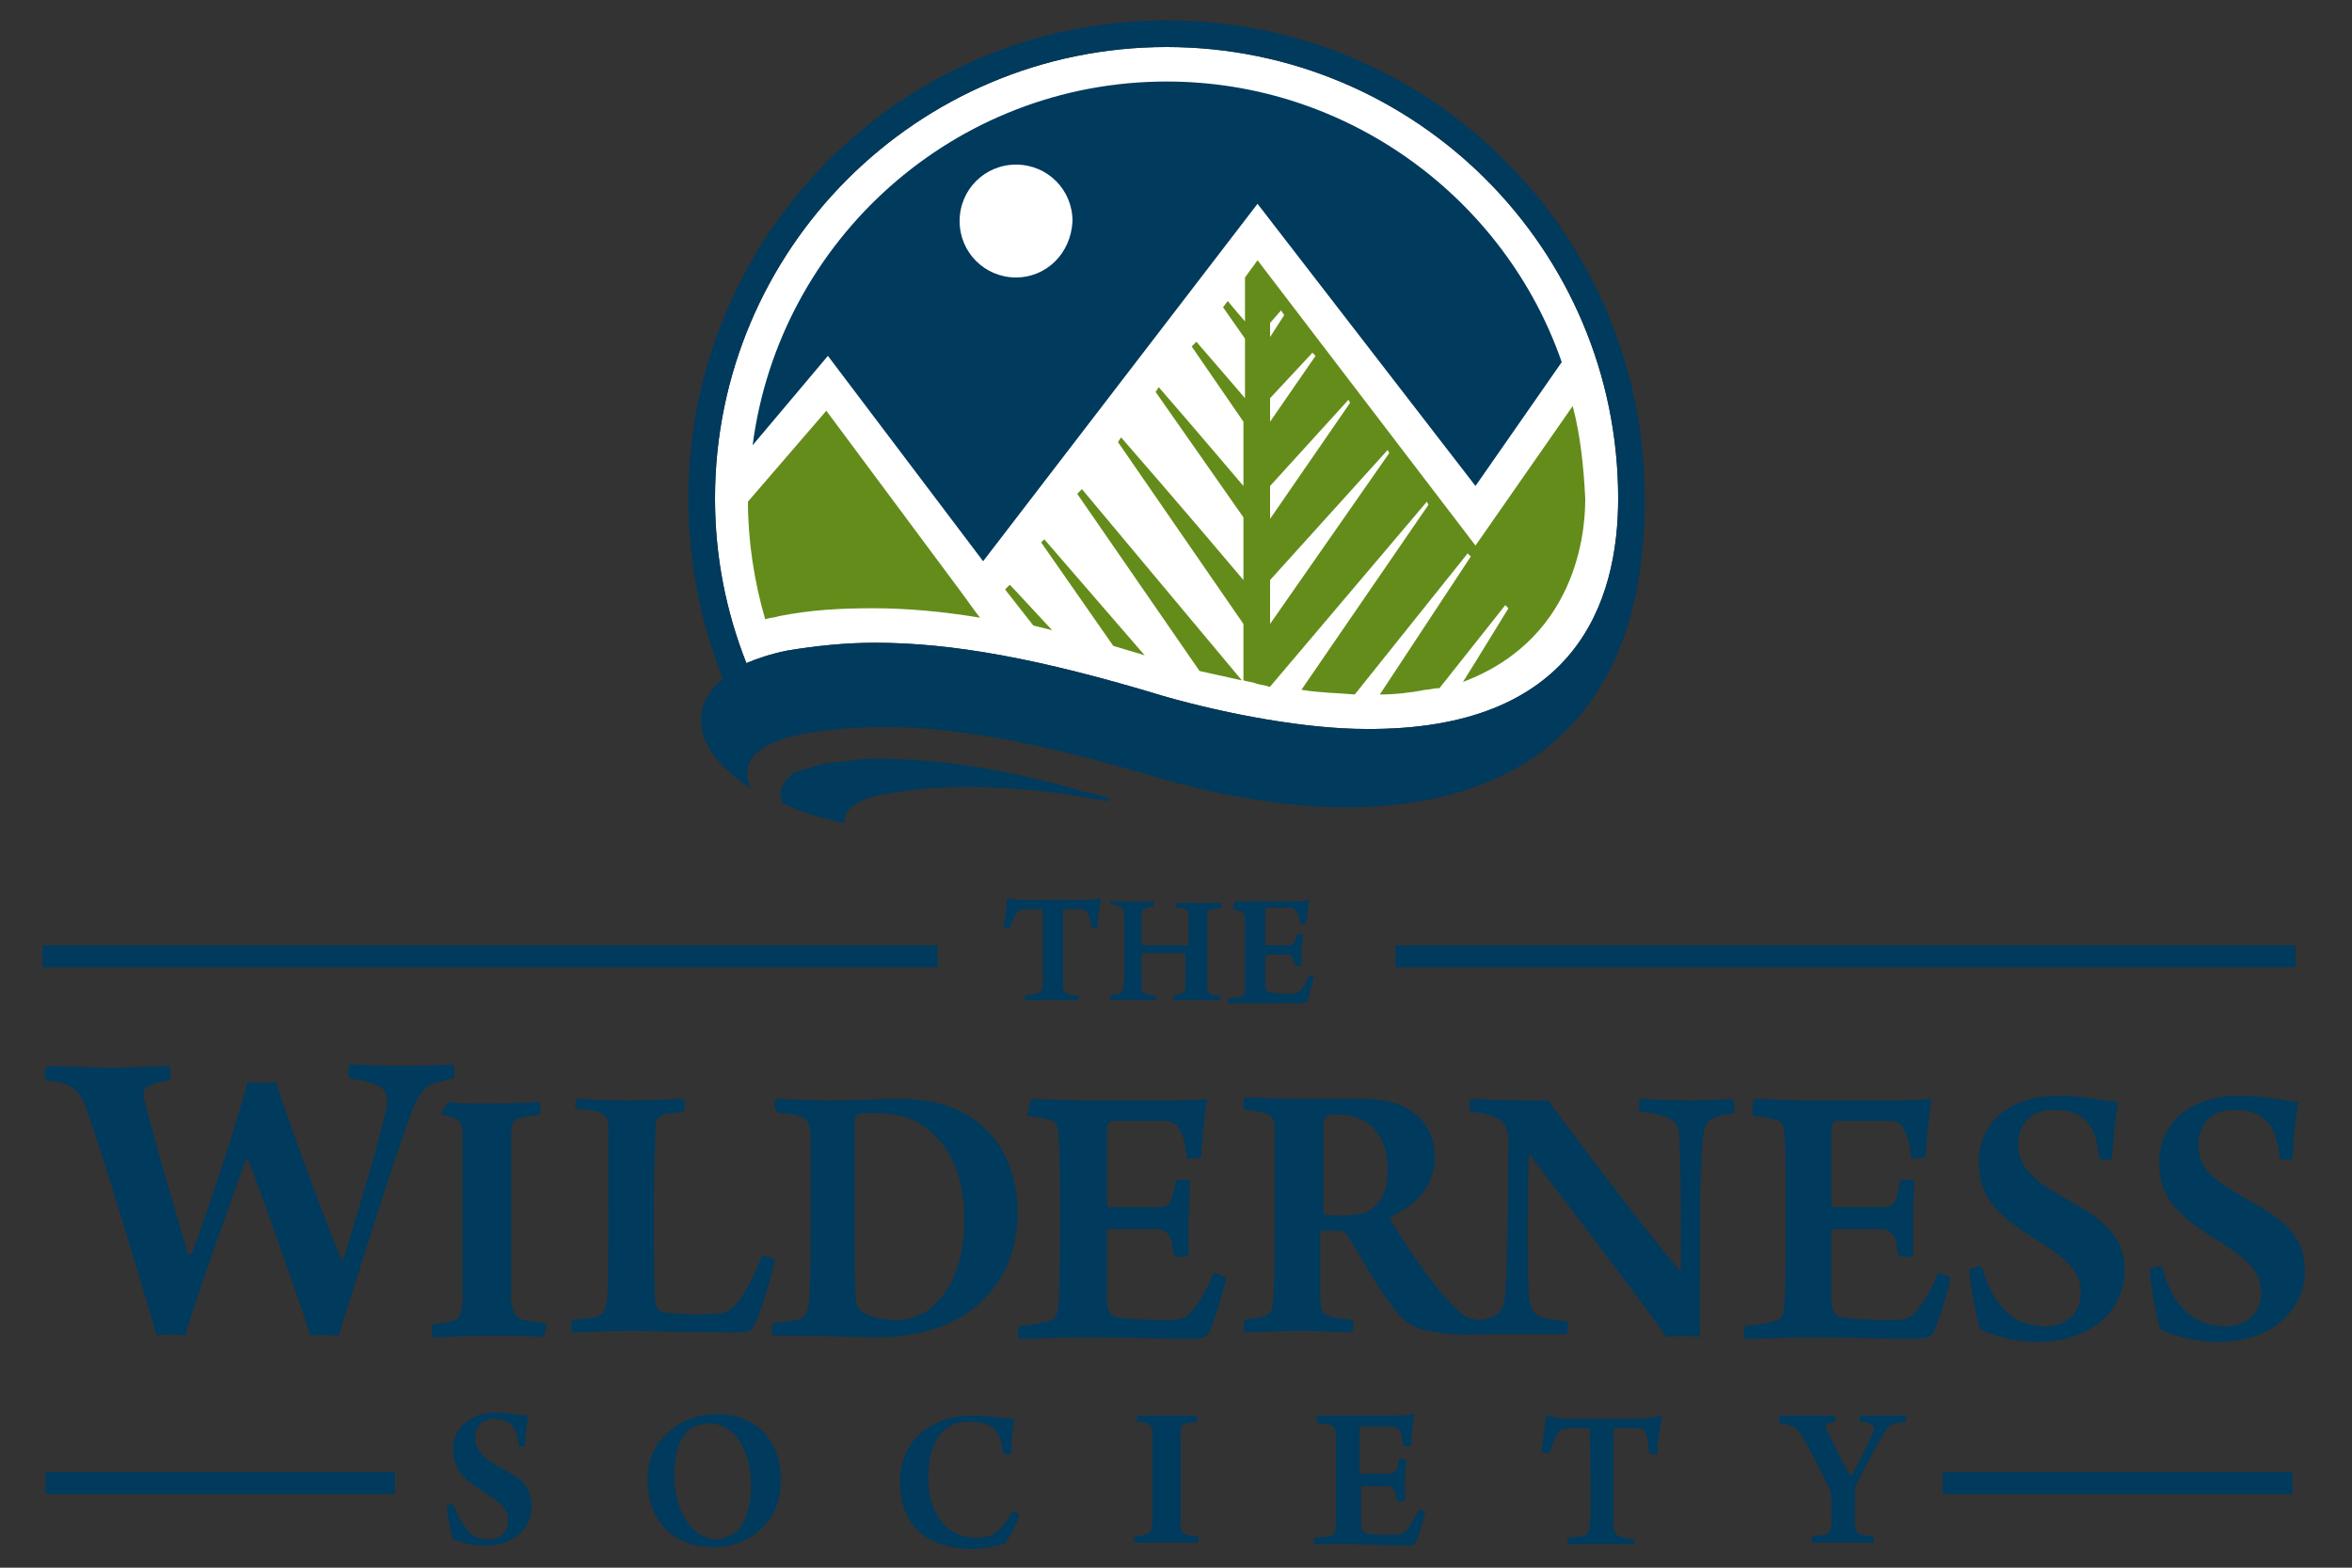 <?xml version="1.0" encoding="utf-8"?>
<!-- Generator: Adobe Illustrator 17.1.0, SVG Export Plug-In . SVG Version: 6.00 Build 0)  -->
<!DOCTYPE svg PUBLIC "-//W3C//DTD SVG 1.1//EN" "http://www.w3.org/Graphics/SVG/1.1/DTD/svg11.dtd">
<svg version="1.1" id="Layer_1" xmlns="http://www.w3.org/2000/svg" xmlns:xlink="http://www.w3.org/1999/xlink" x="0px" y="0px"
	 viewBox="0 0 150 100" enable-background="new 0 0 150 100" xml:space="preserve">
<rect x="0" y="0" width="150" height="100" fill="#333333" stroke="none"/>
<g>
	<path fill="#003A5D" d="M30,97.8c0.3,0.3,0.8,0.4,1.2,0.4c0.6,0,1.2-0.4,1.2-1.2c0-0.7-0.4-1.1-1.5-1.8c-1.1-0.7-2-1.3-2-2.7
		c0-1.5,1.2-2.4,2.7-2.4c1,0,1.5,0.2,2.1,0.2c-0.1,0.5-0.2,1.1-0.2,1.9c-0.1,0.1-0.4,0.1-0.4,0c-0.1-0.8-0.3-1.2-0.6-1.4
		c-0.3-0.2-0.6-0.3-1-0.3c-0.8,0-1.2,0.6-1.2,1.2c0,0.6,0.3,1,0.8,1.4c0.5,0.4,1,0.6,1.5,0.9c0.9,0.5,1.3,1.1,1.3,2.1
		c0,1.4-1.1,2.5-3,2.5c-0.9,0-1.7-0.3-2-0.4c-0.1-0.2-0.4-1.6-0.4-2.1c0-0.1,0.4-0.2,0.4-0.1C29.3,96.9,29.6,97.4,30,97.8"/>
	<path fill="#003A5D" d="M42.4,97.5c-0.8-0.9-1.1-2-1.1-3.1c0-1,0.3-2.1,1.1-2.8c0.7-0.8,1.9-1.4,3.3-1.4c2.7,0,4.1,1.9,4.1,4.1
		c0,1-0.2,2-0.8,2.7c-0.8,1.1-2.1,1.7-3.5,1.7C44.1,98.7,43.1,98.2,42.4,97.5 M47,97.7c0.6-0.6,0.9-1.8,0.9-2.9
		c0-1.4-0.4-2.8-1.3-3.5c-0.4-0.3-0.8-0.5-1.4-0.5c-0.4,0-0.8,0.1-1.1,0.3c-0.8,0.5-1.1,1.7-1.1,3c0,1.3,0.4,2.8,1.4,3.6
		c0.4,0.3,0.8,0.5,1.4,0.5C46.3,98.1,46.7,97.9,47,97.7"/>
	<path fill="#003A5D" d="M63.2,91c-0.5-0.3-1-0.3-1.5-0.3c-1.5,0-2.5,1.2-2.5,3.6c0,1.9,0.9,3.8,3.1,3.8c0.4,0,0.9-0.1,1.3-0.4
		c0.3-0.3,0.7-0.8,1-1.3c0.1,0,0.3,0.1,0.4,0.3c-0.2,0.6-0.7,1.6-1,1.8c-0.4,0.1-1.1,0.3-2,0.3c-2.9,0-4.6-1.5-4.6-4.3
		c0-1.5,0.7-2.9,2.1-3.6c0.7-0.4,1.5-0.6,2.6-0.6c1,0,2,0.2,2.6,0.2c-0.1,0.4-0.2,1.5-0.2,2.2c-0.1,0.1-0.4,0.1-0.5,0
		C63.8,91.7,63.7,91.3,63.2,91"/>
	<path fill="#003A5D" d="M72.6,90.3c0.4,0,1,0,1.8,0c1.1,0,1.6,0,1.9,0c0,0.1,0.1,0.4,0,0.4c-0.3,0-0.5,0.1-0.7,0.1
		c-0.3,0.1-0.3,0.3-0.3,0.7c0,0.5,0,1.5,0,2.6c0,1.5,0,2.6,0,3.1c0,0.3,0,0.6,0.4,0.7c0.2,0.1,0.5,0.1,0.7,0.1
		c0.1,0.1,0,0.4-0.1,0.4c-0.5,0-1,0-1.9,0c-1,0-1.5,0-2,0c-0.1-0.1-0.1-0.4,0-0.4c0.3,0,0.5-0.1,0.6-0.1c0.4-0.1,0.4-0.2,0.5-0.7
		c0-0.4,0-1.9,0-3.2c0-1.3,0-2,0-2.6c0-0.3-0.1-0.5-0.3-0.6c-0.2-0.1-0.4-0.1-0.7-0.1C72.5,90.7,72.5,90.4,72.6,90.3"/>
	<path fill="#003A5D" d="M84,90.3c0.5,0,1.2,0,1.9,0h2.6c0.5,0,1.2,0,1.6-0.1c0,0,0.1,0,0.1,0.1c-0.1,0.4-0.2,1.3-0.2,1.9
		c-0.1,0.1-0.4,0.1-0.5,0c-0.1-0.5-0.1-0.7-0.2-0.9C89.1,91.1,89,91,88.7,91c-0.3,0-1.7,0-1.9,0c-0.1,0-0.1,0.2-0.1,0.2
		c0,0.8,0,1.9,0,2.7c0,0.1,0,0.1,0.1,0.1c0.4,0,1.3,0,1.8,0c0.3,0,0.4-0.1,0.5-0.4c0.1-0.1,0.1-0.3,0.1-0.5c0.1-0.1,0.4,0,0.5,0
		c0,0.3-0.1,0.8-0.1,1.3c0,0.4,0,0.9,0,1.3c-0.1,0.1-0.4,0.1-0.5,0c-0.1-0.4-0.1-0.4-0.1-0.5c-0.1-0.2-0.2-0.3-0.4-0.4
		c-0.3,0-1.3,0-1.7,0c0,0-0.1,0.1-0.1,0.1c0,0.7,0,1.8,0,2.4c0,0.2,0.1,0.4,0.3,0.5c0.3,0.1,1.1,0.1,1.7,0.1c0.6,0,0.8-0.1,1-0.4
		c0.2-0.3,0.5-0.8,0.7-1.2c0.1,0,0.4,0.1,0.4,0.2c-0.1,0.3-0.4,1.5-0.6,1.9c-0.1,0.1-0.1,0.2-0.7,0.2c-1.1,0-2.2-0.1-3.6-0.1
		c-0.7,0-1.6,0-2.2,0c0-0.1,0-0.4,0-0.4c0.4,0,0.8-0.1,1-0.1c0.3-0.1,0.4-0.2,0.4-0.7c0-0.6,0-1.7,0-3.2c0-1.1,0-2.2,0-2.6
		c0-0.4-0.1-0.5-0.4-0.6c-0.2-0.1-0.4-0.1-0.7-0.1C83.9,90.7,84,90.4,84,90.3"/>
	<path fill="#003A5D" d="M104.2,98.5c-0.5,0-1.2,0-2,0c-1.1,0-1.8,0-2.2,0c-0.1-0.1,0-0.4,0-0.4c0.4,0,0.7-0.1,0.9-0.1
		c0.4-0.1,0.5-0.3,0.5-0.9c0.1-1.2,0-3.8,0-5.9c0,0,0-0.1-0.1-0.1c-0.2,0-1,0-1.4,0c-0.3,0-0.4,0.1-0.6,0.4
		c-0.2,0.3-0.3,0.7-0.5,1.2c-0.1,0-0.4,0-0.5-0.1c0.1-0.5,0.2-1.7,0.3-2.2c0,0,0.1-0.1,0.1-0.1c0.4,0.1,0.8,0.2,1.1,0.2h4.7
		c0.7,0,1.1-0.1,1.4-0.2c0,0,0.1,0.1,0.1,0.1c-0.1,0.5-0.3,1.5-0.3,2.3c0,0.1-0.4,0.1-0.5,0c-0.1-0.5-0.1-0.9-0.2-1.2
		c-0.1-0.3-0.3-0.4-0.5-0.4c-0.4,0-1.3,0-1.5,0c0,0-0.1,0.1-0.1,0.1c0,1.9,0,5.4,0,6.1c0,0.3,0.1,0.6,0.4,0.7
		c0.2,0.1,0.4,0.1,0.9,0.2C104.3,98.1,104.2,98.4,104.2,98.5"/>
	<path fill="#003A5D" d="M113.5,90.3c0.4,0,1.1,0,1.7,0c0.7,0,1.6,0,1.8,0c0.1,0,0.1,0.4,0,0.4c-0.1,0-0.3,0.1-0.4,0.1
		c-0.2,0.1-0.2,0.2-0.1,0.4c0.3,0.6,1.2,2.5,1.5,2.9c0,0,0.1,0,0.1,0c0.4-0.7,1.2-2.3,1.4-2.8c0.1-0.2,0-0.4-0.3-0.5
		c-0.2-0.1-0.4-0.1-0.6-0.1c0-0.1,0-0.4,0-0.4c0.4,0,0.9,0,1.5,0c0.7,0,1,0,1.4,0c0.1,0,0.1,0.4,0,0.4c-0.2,0-0.4,0.1-0.6,0.1
		c-0.4,0.1-0.6,0.3-0.9,0.9c-0.5,0.8-1.3,2.4-1.6,3c-0.1,0.2-0.1,0.3-0.1,0.6c0,0.6,0,1.2,0,1.8c0,0.5,0.1,0.7,0.4,0.8
		c0.2,0,0.4,0.1,0.8,0.1c0,0.1,0,0.4,0,0.4c-0.4,0-1.3,0-2,0c-1,0-1.5,0-1.9,0c-0.1,0-0.1-0.4,0-0.4c0.4,0,0.6-0.1,0.8-0.1
		c0.3-0.1,0.4-0.4,0.4-0.7c0-0.6,0-1.1,0-1.7c0-0.2-0.1-0.5-0.2-0.7c-0.3-0.6-1-2-1.5-2.9c-0.5-0.8-0.6-0.9-1-1
		c-0.2-0.1-0.4-0.1-0.6-0.1C113.4,90.7,113.5,90.4,113.5,90.3"/>
	<path fill="#003A5D" d="M34.8,84.4c-0.5-0.1-1.1-0.1-1.4-0.2c-0.7-0.2-0.7-0.7-0.8-1.2c0-0.9,0-2.9,0-5.7c0-2.1,0-4,0-4.8
		c0-0.7,0.1-1.1,0.6-1.2c0.3-0.1,0.7-0.1,1.2-0.2c0.1-0.1,0.1-0.7,0-0.8c-0.5,0-1.5,0.1-3.4,0.1c-1,0-1.8,0-2.4-0.1
		c-0.2,0.2-0.3,0.5-0.5,0.8c0.3,0,0.5,0.1,0.8,0.2c0.5,0.1,0.6,0.5,0.6,1.1c0,1.1,0,2.4,0,4.8c0,2.4,0,5.1,0,5.9
		c-0.1,0.8-0.2,1.1-0.8,1.2c-0.3,0.1-0.6,0.1-1.1,0.2c-0.1,0.1-0.1,0.7,0,0.8c0.9,0,1.7-0.1,3.6-0.1c1.5,0,2.6,0,3.4,0.1
		C34.8,85.1,34.9,84.5,34.8,84.4"/>
	<path fill="#003A5D" d="M36.8,70.1c0.9,0,1.6,0.1,3.4,0.1c1.7,0,2.6-0.1,3.4-0.1c0.1,0.1,0.1,0.7,0,0.8c-0.6,0.1-0.9,0.1-1.2,0.2
		c-0.6,0.2-0.6,0.4-0.6,1c0,0.6-0.1,2.3-0.1,4.8c0,2.6,0,5.3,0.1,6.1c0,0.4,0.3,0.7,0.5,0.7c0.6,0.1,2.3,0.2,3.4,0.1
		c0.5,0,0.9-0.2,1.4-0.8c0.5-0.6,1.1-1.9,1.5-2.9c0.1,0,0.8,0.1,0.8,0.3c-0.1,0.7-0.9,3.5-1.4,4.3c-0.1,0.2-0.3,0.3-1.3,0.3
		c-1.8,0-4.9-0.1-6.6-0.1c-1.6,0-2.8,0.1-3.6,0.1c-0.1-0.1-0.1-0.7,0-0.8c0.8-0.1,1-0.1,1.5-0.2c0.5-0.1,0.6-0.4,0.7-1
		c0.1-0.6,0.1-3.2,0.1-5.9c0-2.7,0-4.1,0-5c0-0.7-0.1-1-0.7-1.2c-0.3-0.1-0.8-0.1-1.3-0.2C36.6,70.8,36.7,70.2,36.8,70.1"/>
	<path fill="#003A5D" d="M49.5,70.1c0.5,0,2.7,0.1,3.4,0.1c1.7,0,2.5-0.1,4.5-0.1c2.1,0,3.8,0.5,5.1,1.6c1.6,1.3,2.4,3.4,2.4,5.6
		c0,2.9-1.2,4.8-2.6,6c-1.7,1.4-3.9,2-6.4,2c-1.4,0-3.4-0.1-5.6-0.1h-1c-0.1-0.1-0.1-0.8,0-0.8c0.6-0.1,1-0.1,1.5-0.2
		c0.5-0.1,0.7-0.4,0.8-1.2c0.1-1,0.1-3,0.1-5.7c0-2.2,0-4,0-5c-0.1-0.7-0.2-0.9-0.7-1.1c-0.3-0.1-0.9-0.2-1.3-0.2
		C49.3,70.8,49.4,70.2,49.5,70.1 M54.9,83.6c0.6,0.5,1.6,0.6,2.2,0.6c1,0,2-0.3,2.9-1.4c0.9-1.1,1.5-2.6,1.5-5.2
		c0-2.3-0.8-4.5-2.5-5.7c-0.9-0.7-2.1-0.9-3.4-0.9c-0.4,0-0.8,0-0.9,0.1c-0.1,0-0.2,0.2-0.2,0.4c0,0.8,0,3.8,0,6.1
		c0,2.3,0,4.5,0.1,5.1C54.5,83,54.7,83.4,54.9,83.6"/>
	<path fill="#003A5D" d="M65.8,70.1c0.8,0,2.2,0.1,3.5,0.1H74c0.9,0,2.2,0,2.9-0.1c0,0,0.1,0.1,0.1,0.1c-0.2,0.7-0.3,2.4-0.4,3.6
		c-0.1,0.1-0.7,0.1-0.9,0.1c-0.1-0.9-0.2-1.3-0.4-1.7c-0.2-0.5-0.6-0.7-1-0.7c-0.6,0-3.1,0-3.4,0c-0.1,0-0.3,0.3-0.3,0.4
		c0,1.5,0,3.4,0,4.9c0,0.1,0.1,0.2,0.1,0.2c0.7,0,2.5,0,3.3,0c0.5,0,0.7-0.3,0.8-0.8c0.1-0.3,0.1-0.6,0.2-0.9c0.1-0.1,0.8,0,0.9,0
		c0,0.6-0.1,1.5-0.1,2.4c0,0.8,0,1.7,0,2.4c-0.1,0.1-0.8,0.1-0.9,0c-0.2-0.7-0.1-0.7-0.2-1c-0.1-0.3-0.3-0.6-0.8-0.7
		c-0.5,0-2.4,0-3.2,0c-0.1,0-0.1,0.1-0.1,0.2c0,1.4,0,3.3,0,4.5c0,0.4,0.2,0.8,0.5,0.9c0.5,0.1,1.9,0.2,3.2,0.2
		c1.1,0,1.4-0.1,1.9-0.8c0.4-0.5,0.9-1.4,1.2-2.2c0.1,0,0.7,0.2,0.8,0.3c-0.1,0.6-0.7,2.7-1.1,3.5c-0.1,0.2-0.3,0.4-1.3,0.4
		c-2,0-4.1-0.1-6.7-0.1c-1.4,0-2.9,0.1-4.1,0.1c-0.1-0.1-0.1-0.7,0-0.8c0.8-0.1,1.4-0.2,1.8-0.3c0.5-0.1,0.7-0.4,0.7-1.2
		c0.1-1.1,0.1-3.1,0.1-5.9c0-2,0-4-0.1-4.7c0-0.8-0.2-1-0.7-1.1c-0.4-0.1-0.8-0.2-1.3-0.2C65.6,70.8,65.7,70.2,65.8,70.1"/>
	<path fill="#003A5D" d="M110.5,70.1c-0.4,0-1.6,0.1-2.7,0.1c-1.5,0-2.6-0.1-3.2-0.1c-0.1,0-0.1,0.7,0,0.8c0.6,0.1,1,0.1,1.5,0.3
		c0.7,0.2,1,0.6,1,1.4c0.1,1.6,0.1,5.3,0.1,8.4c0,0,0,0-0.1,0c-1.5-1.7-5.4-6.8-7.4-9.5c-0.5-0.7-0.8-1-0.9-1.3c-0.3,0-0.9,0-1.6,0
		c-1.4,0-2.6-0.1-3.4-0.1c-0.1,0.1-0.1,0.7,0,0.8c0.7,0.1,1.2,0.2,1.6,0.4c0.6,0.2,0.8,0.9,0.8,1.4c0,4.1-0.1,8.6-0.2,9.9
		c-0.1,0.8-0.3,1.2-0.8,1.4c-0.3,0.1-0.6,0.2-0.9,0.2c-0.8-0.1-1.1-0.3-1.8-1.1c-1.2-1.2-3.3-4.3-3.8-5.3c0,0,0-0.2,0-0.2
		c1.5-0.7,2.8-1.8,2.8-3.8c0-2.2-1.6-3.7-4.5-3.7c-1.3,0-2.6,0-4.4,0c-0.9,0-2.6-0.1-3.2-0.1c-0.1,0-0.2,0.6,0,0.8
		c0.5,0,0.9,0.1,1.2,0.2c0.5,0.1,0.7,0.4,0.7,1.1c0,1,0,2.8,0,5.2c0,1.5,0,4.8-0.1,5.5c0,0.8-0.2,1.1-0.7,1.2
		c-0.3,0.1-0.7,0.1-1.1,0.2c-0.1,0.1-0.1,0.7,0,0.8c0.5,0,1.6-0.1,3.4-0.1c1.8,0,2.9,0.1,3.4,0.1c0.1,0,0.2-0.7,0-0.8
		c-0.6-0.1-0.9-0.1-1.3-0.2c-0.5-0.1-0.7-0.4-0.7-1.2c0-1,0-2.7,0-4.2c0,0,0.1-0.1,0.1-0.1h1c0.3,0,0.5,0.1,0.7,0.4
		c0.8,1.3,2,3.5,3,4.7c0.2,0.3,0.7,0.8,1.2,1c0.9,0.5,3.2,0.6,4.5,0.5c0,0,4.4,0,5.2,0c0.1-0.1,0.1-0.7,0.1-0.8
		c-0.6-0.1-1-0.1-1.4-0.2c-0.7-0.1-1-0.5-1.1-1.5c-0.1-1.1-0.1-6.2,0-8.9c0,0,0.1-0.1,0.1,0c1.5,2,7.3,9.6,8.7,11.6
		c0.4-0.1,1.8-0.1,2.1,0c0-0.9,0-2.3,0-3.4c0-3.6,0-7.2,0.2-9.3c0.1-0.9,0.3-1.2,1-1.4c0.3-0.1,0.6-0.1,1-0.2
		C110.6,70.8,110.6,70.2,110.5,70.1 M87.2,77.3c-0.4,0.2-1.5,0.3-2.7,0.2c-0.1,0-0.1-0.1-0.1-0.2c0-2.8,0-5.1,0-5.7
		c0-0.1,0.1-0.3,0.2-0.4c0.2-0.1,0.6-0.1,0.7-0.1c2.1,0,3.2,1.4,3.2,3.5C88.5,76.2,87.9,76.9,87.2,77.3"/>
	<path fill="#003A5D" d="M111.9,70.1c0.8,0,2.2,0.1,3.5,0.1h4.8c0.9,0,2.2,0,2.9-0.1c0,0,0.1,0.1,0.1,0.1c-0.2,0.7-0.3,2.4-0.4,3.6
		c-0.1,0.1-0.7,0.1-0.9,0.1c-0.1-0.9-0.2-1.3-0.4-1.7c-0.2-0.5-0.5-0.7-1-0.7c-0.6,0-3.1,0-3.4,0c-0.1,0-0.3,0.3-0.3,0.4
		c0,1.5,0,3.4,0,4.9c0,0.1,0.1,0.2,0.1,0.2c0.7,0,2.5,0,3.3,0c0.5,0,0.7-0.3,0.8-0.8c0.1-0.3,0.1-0.6,0.2-0.9c0.1-0.1,0.8,0,0.9,0
		c0,0.6-0.1,1.5-0.1,2.4c0,0.8,0,1.7,0,2.4c-0.1,0.1-0.8,0.1-0.9,0c-0.2-0.7-0.1-0.7-0.2-1c-0.1-0.3-0.3-0.6-0.8-0.7
		c-0.5,0-2.4,0-3.2,0c-0.1,0-0.1,0.1-0.1,0.2c0,1.4,0,3.3,0,4.5c0,0.4,0.2,0.8,0.5,0.9c0.5,0.1,1.9,0.2,3.2,0.2
		c1.1,0,1.4-0.1,1.9-0.8c0.4-0.5,0.9-1.4,1.2-2.2c0.1,0,0.7,0.2,0.8,0.3c-0.1,0.6-0.7,2.7-1.1,3.5c-0.1,0.2-0.3,0.4-1.3,0.4
		c-2,0-4.1-0.1-6.6-0.1c-1.4,0-2.9,0.1-4.1,0.1c-0.1-0.1-0.1-0.7,0-0.8c0.8-0.1,1.4-0.2,1.8-0.3c0.5-0.1,0.7-0.4,0.7-1.2
		c0.1-1.1,0.1-3.1,0.1-5.9c0-2,0-4-0.1-4.7c0-0.8-0.2-1-0.7-1.1c-0.4-0.1-0.8-0.2-1.3-0.2C111.7,70.8,111.8,70.2,111.9,70.1"/>
	<path fill="#003A5D" d="M128.2,83.9c0.6,0.5,1.5,0.7,2.3,0.7c1.1,0,2.2-0.7,2.2-2.1c0-1.3-0.6-2-2.8-3.4c-2.1-1.3-3.7-2.5-3.7-4.9
		c0-2.8,2.2-4.3,5-4.3c1.8,0,2.8,0.3,3.9,0.4c-0.2,0.9-0.3,2.1-0.4,3.6c-0.1,0.1-0.7,0.1-0.8,0c-0.2-1.5-0.5-2.2-1.1-2.6
		c-0.5-0.4-1.1-0.5-1.9-0.5c-1.4,0-2.2,1-2.2,2.2c0,1.1,0.6,1.8,1.5,2.5c1,0.7,1.8,1.1,2.8,1.7c1.6,1,2.5,2.1,2.5,3.8
		c0,2.5-2,4.6-5.6,4.6c-1.6,0-3-0.5-3.6-0.8c-0.2-0.4-0.7-3-0.7-3.8c0.1-0.1,0.7-0.3,0.8-0.2C126.8,82.3,127.4,83.2,128.2,83.9"/>
	<path fill="#003A5D" d="M139.7,83.9c0.6,0.5,1.5,0.7,2.3,0.7c1.1,0,2.2-0.7,2.2-2.1c0-1.3-0.6-2-2.8-3.4c-2.1-1.3-3.7-2.5-3.7-4.9
		c0-2.8,2.3-4.3,5-4.3c1.8,0,2.8,0.3,3.9,0.4c-0.2,0.9-0.3,2.1-0.4,3.6c-0.1,0.1-0.7,0.1-0.8,0c-0.2-1.5-0.5-2.2-1.1-2.6
		c-0.5-0.4-1.1-0.5-1.9-0.5c-1.4,0-2.2,1-2.2,2.2c0,1.1,0.5,1.8,1.5,2.5c1,0.7,1.8,1.1,2.8,1.7c1.6,1,2.5,2.1,2.5,3.8
		c0,2.5-2,4.6-5.6,4.6c-1.6,0-3-0.5-3.6-0.8c-0.2-0.4-0.7-3-0.7-3.8c0.1-0.1,0.7-0.3,0.8-0.2C138.3,82.3,138.8,83.2,139.7,83.9"/>
	<path fill="#003A5D" d="M3,68c1.1,0,2,0.1,4,0.1c2.1,0,2.9-0.1,3.8-0.1c0.1,0.1,0.1,0.8,0,0.9c-0.6,0.1-1,0.2-1.3,0.4
		c-0.4,0.1-0.4,0.5-0.3,0.8C9.9,73,11.3,77.6,12,80c0.1,0.1,0.1,0,0.2,0c1.1-2.8,2.9-8.4,3.6-11c0.4,0.1,1.4,0.1,1.8,0
		c0.7,2.3,3.4,9.6,4.2,11.4c0,0,0.1,0,0.1-0.1c0.8-2.5,2.3-7.6,2.7-9.4c0.2-0.8,0.1-1.4-0.6-1.7c-0.5-0.2-0.9-0.3-1.7-0.4
		c-0.1-0.1-0.1-0.8,0-0.9c0.6,0,1.9,0.1,3.4,0.1c1.8,0,2.6-0.1,3.2-0.1c0.1,0.1,0.1,0.8,0,0.9c-0.5,0.1-0.8,0.2-1.2,0.3
		c-0.6,0.2-1,0.7-1.4,1.7c-1.3,3.5-3.6,10.9-4.7,14.4c-0.4,0-1.4-0.1-1.8,0c-0.7-2.2-3.2-9.3-4-11.3c0,0-0.1,0-0.1,0
		c-1.1,3.1-3.1,8.6-3.9,11.3c-0.4-0.1-1.4-0.1-1.8,0C9,81.8,6.6,73.8,5.6,71c-0.3-0.9-0.6-1.5-1.3-1.8c-0.5-0.2-0.7-0.2-1.4-0.3
		C2.8,68.8,2.9,68.1,3,68"/>
	<path fill="#003A5D" d="M2.7,61.7h57.1v-1.4H2.7V61.7z M89,61.7h57.4v-1.4H89V61.7z"/>
	<rect x="123.9" y="93.9" fill="#003A5D" width="22.3" height="1.4"/>
	<rect x="2.9" y="93.9" fill="#003A5D" width="22.3" height="1.4"/>
	<path fill="#003A5D" d="M68.7,63.8c-0.4,0-0.9,0-1.6,0c-0.9,0-1.4,0-1.7,0c-0.1,0,0-0.3,0-0.3c0.3,0,0.5-0.1,0.7-0.1
		c0.3-0.1,0.4-0.2,0.4-0.7c0-1,0-3,0-4.6c0,0,0-0.1-0.1-0.1c-0.2,0-0.8,0-1.1,0c-0.2,0-0.3,0.1-0.5,0.3c-0.1,0.2-0.3,0.5-0.4,0.9
		c0,0-0.3,0-0.4-0.1c0.1-0.4,0.2-1.3,0.2-1.7c0,0,0.1-0.1,0.1-0.1c0.3,0.1,0.6,0.1,0.9,0.1H69c0.5,0,0.8,0,1.1-0.1
		c0,0,0.1,0.1,0.1,0.1c-0.1,0.4-0.2,1.2-0.2,1.8c0,0-0.3,0.1-0.4,0c0-0.4-0.1-0.7-0.2-0.9C69.3,58.1,69.2,58,69,58c-0.3,0-1,0-1.2,0
		c0,0,0,0,0,0.1c0,1.5,0,4.2,0,4.8c0,0.3,0.1,0.4,0.3,0.5c0.2,0.1,0.3,0.1,0.7,0.1C68.8,63.5,68.8,63.8,68.7,63.8"/>
	<path fill="#003A5D" d="M70.8,57.5c0.2,0,0.7,0,1.4,0c0.8,0,1.1,0,1.4,0c0,0.1,0,0.3,0,0.3c-0.2,0-0.4,0.1-0.5,0.1
		c-0.2,0.1-0.3,0.2-0.3,0.5c0,0.5,0,1.1,0,1.8c0,0,0,0.1,0.1,0.1c0.1,0,0.2,0,1.5,0c0.8,0,1.1,0,1.3,0c0,0,0.1,0,0.1-0.1
		c0-0.5,0-1.4,0-1.9c0-0.1-0.1-0.3-0.2-0.3c-0.1-0.1-0.3-0.1-0.6-0.1c0,0,0-0.3,0-0.3c0.4,0,0.8,0,1.5,0c0.7,0,1.1,0,1.4,0
		c0,0,0,0.3,0,0.3c-0.2,0-0.4,0.1-0.5,0.1C77.1,58,77,58.1,77,58.4c0,0.6,0,1.1,0,2.4c0,0.8,0,1.7,0,2.1c0,0.3,0.1,0.4,0.2,0.5
		c0.1,0.1,0.3,0.1,0.6,0.1c0,0,0,0.3,0,0.3c-0.3,0-0.8,0-1.5,0c-0.6,0-1.2,0-1.5,0c0,0,0-0.3,0-0.3c0.2,0,0.4-0.1,0.5-0.1
		c0.2-0.1,0.3-0.2,0.3-0.5c0-0.4,0-1.3,0-2c0,0,0-0.1-0.1-0.1c-0.2,0-0.8,0-1.3,0c-1,0-1.4,0-1.4,0c0,0,0,0.1,0,0.1
		c0,0.6,0,1.5,0,1.9c0,0.3,0,0.5,0.3,0.6c0.1,0,0.3,0.1,0.6,0.1c0,0.1,0,0.3,0,0.3c-0.2,0-0.7,0-1.5,0c-0.7,0-1.2,0-1.4,0
		c0,0,0-0.3,0-0.3c0.2,0,0.3-0.1,0.5-0.1c0.3-0.1,0.3-0.2,0.4-0.7c0-0.2,0-1.2,0-2.1c0-1,0-2,0-2.3c0-0.3-0.1-0.4-0.3-0.5
		c-0.2-0.1-0.3-0.1-0.6-0.1C70.8,57.8,70.8,57.5,70.8,57.5"/>
	<path fill="#003A5D" d="M78.8,57.5c0.4,0,1,0,1.5,0h2c0.4,0,0.9,0,1.2-0.1c0,0,0,0,0,0c-0.1,0.3-0.1,1-0.2,1.5
		c-0.1,0-0.3,0.1-0.4,0c0-0.4-0.1-0.6-0.2-0.7c-0.1-0.2-0.2-0.3-0.4-0.3c-0.2,0-1.3,0-1.5,0c-0.1,0-0.1,0.1-0.1,0.2
		c0,0.6,0,1.5,0,2.1c0,0,0,0.1,0.1,0.1c0.3,0,1,0,1.4,0c0.2,0,0.3-0.1,0.4-0.3c0-0.1,0.1-0.2,0.1-0.4c0.1,0,0.3,0,0.4,0
		c0,0.2-0.1,0.7-0.1,1c0,0.3,0,0.7,0,1c-0.1,0-0.3,0.1-0.4,0c-0.1-0.3-0.1-0.3-0.1-0.4c-0.1-0.1-0.1-0.3-0.3-0.3c-0.2,0-1,0-1.4,0
		c0,0-0.1,0.1-0.1,0.1c0,0.6,0,1.4,0,1.9c0,0.2,0.1,0.3,0.2,0.4c0.2,0,0.8,0.1,1.3,0.1c0.5,0,0.6-0.1,0.8-0.3
		c0.2-0.2,0.4-0.6,0.5-0.9c0.1,0,0.3,0.1,0.3,0.1c-0.1,0.3-0.3,1.2-0.4,1.5c0,0.1-0.1,0.2-0.6,0.2c-0.9,0-1.7,0-2.8,0
		c-0.6,0-1.2,0-1.7,0c0-0.1,0-0.3,0-0.3c0.3,0,0.6-0.1,0.8-0.1c0.2,0,0.3-0.2,0.3-0.5c0-0.5,0-1.3,0-2.5c0-0.8,0-1.7,0-2
		c0-0.3-0.1-0.4-0.3-0.5c-0.2,0-0.3-0.1-0.5-0.1C78.7,57.8,78.7,57.5,78.8,57.5"/>
	<path fill="#FFFFFF" d="M87.1,46.5c-3.7,0-8.7-0.9-12.9-2.1C66.3,42,60.7,41,55.8,41c-1.9,0-3.8,0.2-5.6,0.5
		c-1,0.2-1.9,0.5-2.6,0.8c-1.3-3.3-2-6.8-2-10.5C45.6,15.9,58.5,3,74.4,3c15.9,0,28.8,12.9,28.8,28.8
		C103.2,38.4,100.5,46.6,87.1,46.5"/>
	<path fill="#648C1A" d="M66.4,34.6l4.6,6.6c0.7,0.2,1.3,0.4,2,0.6l-6.4-7.4L66.4,34.6z M64.1,37.6l1.8,2.3c0.4,0.1,0.8,0.2,1.2,0.3
		c-1.4-1.5-2.4-2.6-2.7-2.9L64.1,37.6z M69,31.2L69,31.2l-0.3,0.3l0,0l7.8,11.3c0.9,0.2,1.8,0.4,2.7,0.6L69,31.2L69,31.2z
		 M52.7,26.2L47.7,32c0,2.5,0.4,5.1,1.1,7.5c0.3-0.1,0.6-0.1,0.9-0.2c2-0.4,3.9-0.5,6-0.5c2.1,0,4.4,0.2,6.8,0.6
		c-0.4-0.5-0.8-1.1-1.4-1.9L52.7,26.2z M100.3,25.9l-6.2,8.9c0,0,0,0,0,0L80.2,16.6h0l-0.8,1.1v2.8c-0.7-0.8-1.1-1.3-1.1-1.3l0,0
		l-0.3,0.4l0,0l1.4,2v3.8c0,0-3-3.5-3.1-3.6c0,0,0,0,0,0L76,22.1l0,0l3.3,4.8V31c-2.8-3.3-5.3-6.2-5.4-6.3l0,0v0L73.7,25l0,0l5.6,8
		V37c-3.7-4.4-7.8-9.1-7.8-9.1l0,0l0,0l-0.2,0.3l0,0l8,11.6v3.6c0.3,0.1,0.6,0.1,0.8,0.2l0,0v0c0.3,0.1,0.6,0.1,0.8,0.2
		c0,0,0.1,0,0.1,0L91,32l0.1,0.2L83,44c1.2,0.2,2.3,0.2,3.4,0.3l7.2-9l0.2,0.2L88,44.3c0.9,0,1.9-0.1,2.9-0.3c0,0,0,0,0,0
		c0.3,0,0.5-0.1,0.8-0.1c0,0,0.1,0,0.1,0l4.2-5.3l0.2,0.2c0,0-2.2,3.6-2.9,4.7c7.7-2.9,7.8-10.4,7.8-11.7
		C101,29.8,100.8,27.8,100.3,25.9 M81,20.6l0.7-0.8l0.2,0.3L81,21.5V20.6z M81,25.4l2.7-2.9l0.2,0.2L81,26.9V25.4z M81,31l5-5.5
		l0.1,0.2L81,33.1V31z M81,39.8V37l7.5-8.3l0.1,0.2L81,39.8z"/>
	<path fill="#003A5D" d="M104.9,31.8c0-16.9-13.7-30.5-30.5-30.5C57.5,1.3,43.9,15,43.9,31.8c0,4.1,0.8,7.9,2.2,11.5
		c-2.3,1.9-1.8,4.7,1.8,7c-0.3-0.6-0.5-1.6,0.5-2.4c0.1-0.1,0.2-0.1,0.3-0.2c0,0,0,0,0,0c0.1-0.1,0.2-0.1,0.3-0.2c0,0,0,0,0.1,0
		c0.1-0.1,0.2-0.1,0.4-0.2c0,0,0,0,0.1,0c0.1-0.1,0.3-0.1,0.4-0.2c0.4-0.1,0.8-0.2,1.3-0.3c5.8-1,12-0.3,22.2,2.7
		c9,2.7,18.6,3.1,24.9-1.6c0,0,0.1-0.1,0.1-0.1c0.8-0.6,1.6-1.4,2.3-2.2C102.2,43.8,104.9,40.1,104.9,31.8 M87.1,46.5
		c-3.7,0-8.7-0.9-12.9-2.1C66.3,42,60.7,41,55.8,41c-1.9,0-3.8,0.2-5.6,0.5c-1,0.2-1.9,0.5-2.6,0.8c-1.3-3.3-2-6.8-2-10.5
		C45.6,15.9,58.5,3,74.4,3c15.9,0,28.8,12.9,28.8,28.8C103.2,38.4,100.5,46.6,87.1,46.5"/>
	<path fill="#003A5D" d="M70.6,50.9c-0.5-0.2-1-0.3-1.5-0.4c-1-0.3-2-0.6-3-0.8c-3.6-0.9-7.2-1.3-10-1.3c-0.6,0-1.2,0-1.7,0.1
		c-0.6,0.1-1.2,0.1-1.8,0.2c-0.4,0.1-0.7,0.2-1,0.3v0c-0.1,0-0.2,0.1-0.4,0.1c0,0,0,0,0,0c-0.1,0-0.2,0.1-0.3,0.1c0,0,0,0,0,0
		c-0.1,0-0.2,0.1-0.3,0.1c0,0,0,0,0,0c-0.1,0.1-0.2,0.1-0.2,0.2c-0.7,0.6-0.7,1.3-0.5,1.7c0,0,0,0,0,0c0,0,0,0,0,0c0,0,1,0.7,4,1.3
		c-0.2-0.7,0.5-1.3,1.8-1.7c0.5-0.1,1.1-0.2,1.7-0.3c1.2-0.2,2.7-0.3,4.4-0.3c2.7,0,5.7,0.3,8.7,0.9c0,0,0.2,0,0.3-0.1
		C70.7,50.9,70.6,50.9,70.6,50.9"/>
	<path fill="#003A5D" d="M74.4,5.2C60.9,5.2,49.7,15.3,48,28.4l4.8-5.7l9.9,13.1L80.2,13l13.9,18l5.5-7.9C96,12.7,86,5.2,74.4,5.2
		 M64.8,17.7c-2,0-3.6-1.6-3.6-3.6c0-2,1.6-3.6,3.6-3.6c2,0,3.6,1.6,3.6,3.6C68.3,16.2,66.7,17.7,64.8,17.7"/>
</g>
</svg>
